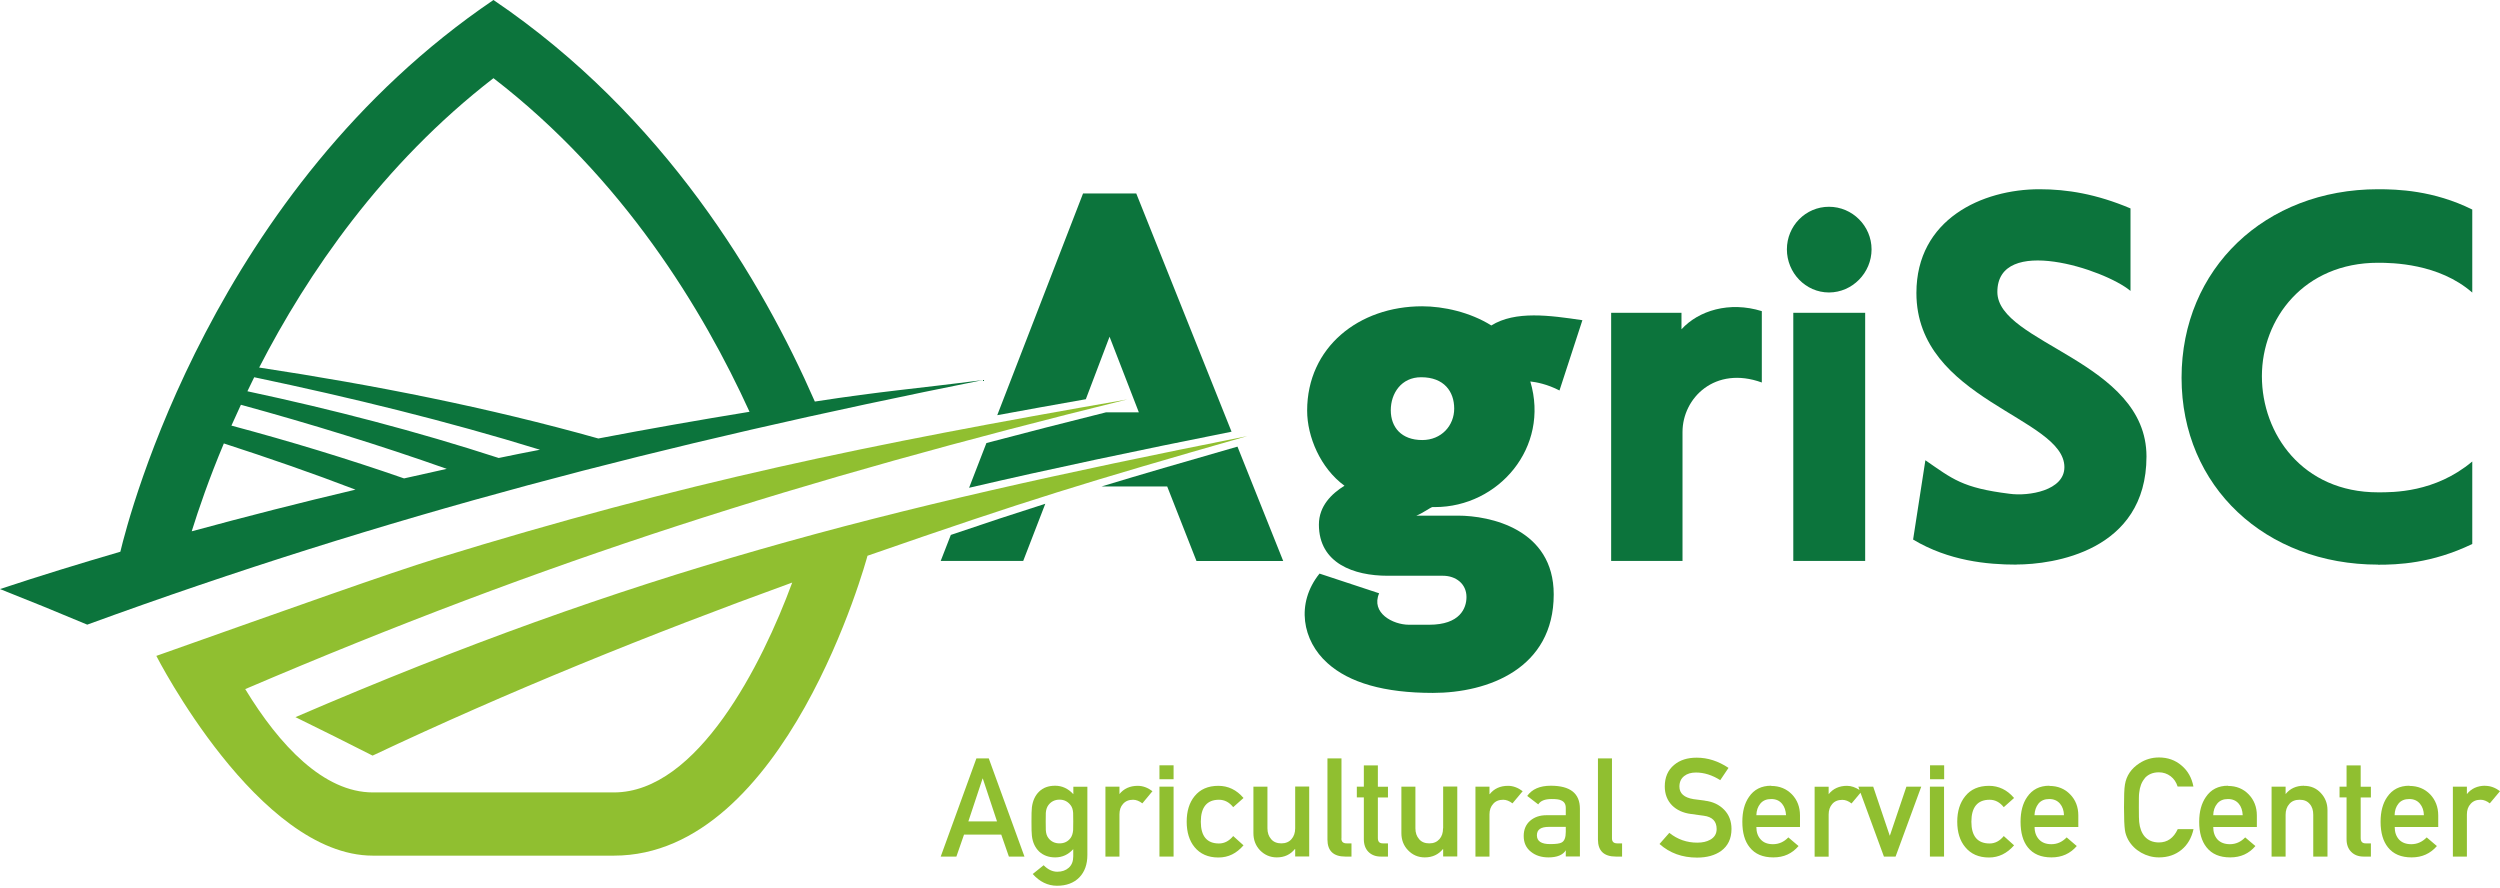 <svg width="1200" height="426" viewBox="0 0 1200 426" fill="none" xmlns="http://www.w3.org/2000/svg">
    <path d="M682.128 181.074C672.674 181.074 667.575 188.747 667.575 196.915C667.575 205.082 672.674 211.221 682.673 211.221C691.88 211.221 698.018 204.29 698.018 196.123C698.018 187.955 693.167 181.074 682.178 181.074M748.608 187.46C742.718 184.391 737.371 183.401 734.55 183.104C744.005 214.834 719.205 243.396 688.811 243.396H687.524C686.484 243.644 682.673 246.465 679.851 247.505H699.8C715.146 247.505 745.787 253.89 745.787 285.324C745.787 320.865 714.354 332.597 687.772 332.597C664.506 332.597 647.626 327.746 637.182 318.291C625.153 307.549 621.836 289.68 633.37 275.324L661.981 284.779C657.922 294.234 668.615 299.877 676.287 299.877H685.989C700.79 299.877 703.909 291.957 703.909 286.561C703.909 280.175 698.761 276.364 692.623 276.364H666.041C649.953 276.364 633.073 270.473 633.073 251.811C633.073 242.852 639.211 236.961 645.349 233.149C633.815 224.734 627.43 209.637 627.43 197.113C627.43 166.719 652.23 147.018 682.623 147.018C692.87 147.018 705.641 149.839 715.839 156.225C727.323 149.047 743.955 151.374 759.548 153.7L748.559 187.411L748.608 187.46Z" fill="#0C743C"/>
    <path d="M807.605 269.236H773.351V150.136H807.11V158.057C815.278 149.097 830.079 144.493 845.672 149.344V183.599C823.198 175.431 807.605 191.024 807.605 207.36V269.236Z" fill="#0C743C"/>
    <path d="M860.779 150.137H895.281V269.236H860.779V150.137ZM857.71 119.694C857.71 108.457 866.67 99.25 877.906 99.25C889.143 99.25 898.35 108.457 898.35 119.694C898.35 130.931 889.143 140.385 877.906 140.385C866.67 140.385 857.71 130.931 857.71 119.694Z" fill="#0C743C"/>
    <path d="M967.891 271.016C953.833 271.016 935.418 269.234 918.291 258.988L924.182 220.921C937.2 229.881 941.804 234.188 964.574 237.009C973.782 238.296 990.909 235.475 990.909 224.238C990.909 200.23 919.875 192.062 919.875 140.631C919.875 105.139 951.556 90.833 978.93 90.833C992.196 90.833 1006.25 93.11 1022.64 100.04V139.641C1010.12 129.147 958.733 112.564 958.733 140.136C958.733 164.936 1030.31 173.351 1030.31 219.09C1030.31 264.829 985.068 270.967 967.94 270.967" fill="#0C743C"/>
    <path d="M1141.45 271.017C1087.54 271.017 1047.15 233.693 1047.15 181.321C1047.15 128.949 1087.29 90.833 1141.45 90.833C1150.66 90.833 1168.03 91.328 1186.69 100.585V140.433C1170.6 126.375 1148.13 126.127 1141.45 126.127C1105.91 126.127 1085.71 152.957 1085.71 180.578C1085.71 208.2 1105.12 236.317 1141.45 236.317C1148.58 236.317 1168.77 236.564 1186.69 221.516V261.117C1167.04 270.571 1150.66 271.066 1141.45 271.066" fill="#0C743C"/>
    <path d="M464.81 394.277L471.641 373.684H471.74L478.571 394.277H464.81ZM468.671 364.031L451.544 411.156H459.068L462.731 400.613H480.601L484.264 411.156H491.739L474.611 364.031H468.622H468.671Z" fill="#90BF30"/>
    <path d="M515.108 398.434C514.959 400.067 514.563 401.305 513.87 402.245C512.583 403.978 510.801 404.819 508.574 404.819C506.346 404.819 504.515 403.978 503.228 402.245C502.485 401.305 502.089 400.067 501.99 398.434C501.941 398.137 501.941 396.751 501.941 394.374C501.941 391.998 501.941 390.612 501.99 390.216C502.089 388.632 502.535 387.395 503.228 386.454C504.515 384.722 506.346 383.831 508.574 383.831C510.801 383.831 512.534 384.722 513.87 386.454C514.613 387.395 515.009 388.632 515.108 390.216C515.108 390.563 515.157 391.949 515.157 394.374C515.157 396.8 515.108 398.137 515.108 398.434ZM515.157 381.158C512.682 378.485 509.762 377.148 506.495 377.148C503.228 377.148 500.703 378.089 498.772 379.97C496.842 381.851 495.703 384.375 495.307 387.543C495.159 388.731 495.109 390.959 495.109 394.374C495.109 397.79 495.159 400.067 495.307 401.156C495.654 404.324 496.842 406.849 498.772 408.73C500.753 410.561 503.327 411.551 506.495 411.551C509.91 411.551 512.781 410.215 515.157 407.591V411.056C515.157 413.383 514.464 415.214 513.029 416.501C511.593 417.788 509.762 418.432 507.485 418.432C505.208 418.432 502.98 417.392 500.95 415.313L495.703 419.521C499.02 423.234 502.931 425.164 507.386 425.164C511.841 425.164 515.454 423.828 518.078 421.155C520.652 418.481 521.939 414.917 521.939 410.363V377.643H515.207V381.207L515.157 381.158Z" fill="#90BF30"/>
    <path d="M537.339 381.157V377.593H530.606V411.155H537.339V390.909C537.339 388.83 537.883 387.147 539.071 385.86C540.259 384.523 541.843 383.88 543.873 383.88C545.358 383.88 546.843 384.474 548.328 385.612L553.179 379.771C550.951 378.088 548.625 377.197 546.1 377.197C542.388 377.197 539.418 378.534 537.289 381.207" fill="#90BF30"/>
    <path d="M563.32 367.347H556.538V374.03H563.32V367.347Z" fill="#90BF30"/>
    <path d="M563.32 377.594H556.538V411.156H563.32V377.594Z" fill="#90BF30"/>
    <path d="M585.104 383.88C587.777 383.88 590.054 385.068 591.935 387.444L596.885 383.038C593.569 379.128 589.51 377.197 584.807 377.197C579.857 377.197 576.045 378.88 573.372 382.197C570.848 385.315 569.61 389.375 569.61 394.424C569.61 399.473 570.897 403.581 573.372 406.601C576.095 409.917 579.907 411.6 584.807 411.6C589.708 411.6 593.519 409.62 596.885 405.759L591.935 401.304C590.005 403.631 587.777 404.868 585.104 404.868C579.313 404.868 576.392 401.354 576.392 394.424C576.392 387.493 579.313 383.88 585.104 383.88Z" fill="#90BF30"/>
    <path d="M621.687 397.593C621.687 399.722 621.093 401.454 619.905 402.791C618.766 404.127 617.083 404.82 615.053 404.82C613.024 404.82 611.291 404.177 610.153 402.791C608.965 401.454 608.371 399.722 608.371 397.593V377.595H601.639V399.87C601.639 403.137 602.678 405.909 604.807 408.137C606.985 410.364 609.658 411.552 612.875 411.552C616.538 411.552 619.41 410.166 621.538 407.543H621.687V411.107H628.419V377.545H621.687V397.544V397.593Z" fill="#90BF30"/>
    <path d="M643.908 402.494V364.031H637.176V402.989C637.176 408.384 640.047 411.156 645.739 411.156H648.71V404.82H646.383C644.7 404.82 643.858 404.028 643.858 402.494" fill="#90BF30"/>
    <path d="M661.425 367.397H654.643V377.594H651.277V382.742H654.643V402.839C654.643 405.364 655.386 407.393 656.821 408.878C658.306 410.364 660.286 411.156 662.762 411.156H666.227V404.819H663.752C662.118 404.819 661.376 403.978 661.376 402.295V382.791H666.227V377.643H661.376V367.446L661.425 367.397Z" fill="#90BF30"/>
    <path d="M692.662 397.593C692.662 399.722 692.118 401.454 690.93 402.791C689.742 404.127 688.158 404.82 686.079 404.82C684 404.82 682.317 404.177 681.178 402.791C679.99 401.454 679.396 399.722 679.396 397.593V377.595H672.664V399.87C672.664 403.137 673.704 405.909 675.882 408.137C678.01 410.364 680.683 411.552 683.901 411.552C687.564 411.552 690.484 410.166 692.613 407.543H692.712V411.107H699.494V377.545H692.712V397.544L692.662 397.593Z" fill="#90BF30"/>
    <path d="M714.949 381.157V377.593H708.217V411.155H714.949V390.909C714.949 388.83 715.543 387.147 716.731 385.86C717.869 384.523 719.503 383.88 721.532 383.88C723.018 383.88 724.503 384.474 725.988 385.612L730.888 379.771C728.661 378.088 726.285 377.197 723.859 377.197C720.097 377.197 717.176 378.534 715.048 381.207" fill="#90BF30"/>
    <path d="M751.573 399.325C751.573 401.998 750.93 403.73 749.544 404.423C748.653 404.918 746.871 405.166 744.049 405.166C739.842 405.166 737.713 403.78 737.713 400.958C737.713 398.137 739.644 396.899 743.505 396.899H751.573V399.325ZM744.396 377.148C739.149 377.148 735.387 378.782 733.06 382.049L738.357 386.108C739.446 384.375 741.574 383.534 744.742 383.534C746.871 383.534 748.405 383.682 749.346 384.177C750.88 384.821 751.573 386.009 751.573 387.84V391.305H742.267C739.099 391.305 736.525 392.196 734.446 393.978C732.416 395.76 731.377 398.186 731.377 401.255C731.377 404.522 732.515 407.047 734.941 408.928C737.119 410.66 739.891 411.551 743.307 411.551C747.415 411.551 750.237 410.363 751.573 408.136V411.106H758.355V388.187C758.355 380.811 753.702 377.148 744.396 377.148Z" fill="#90BF30"/>
    <path d="M773.748 402.494V364.031H767.016V402.989C767.016 408.384 769.887 411.156 775.629 411.156H778.599V404.82H776.272C774.589 404.82 773.748 404.028 773.748 402.494Z" fill="#90BF30"/>
    <path d="M818.198 384.274C816.466 384.027 814.684 383.829 812.852 383.581C808.397 382.839 806.12 380.859 806.12 377.542C806.12 375.364 806.912 373.632 808.496 372.444C809.882 371.355 811.763 370.81 814.04 370.81C818 370.81 821.861 372.048 825.722 374.473L829.683 368.583C824.782 365.316 819.683 363.682 814.436 363.682C809.932 363.682 806.368 364.821 803.596 367.147C800.576 369.622 799.091 373.137 799.091 377.493C799.091 381.156 800.279 384.225 802.606 386.601C804.883 388.829 807.853 390.215 811.664 390.71C814.634 391.155 816.763 391.403 817.802 391.551C821.96 392.096 823.99 394.224 823.99 397.937C823.99 400.214 822.95 401.946 820.871 403.085C819.188 404.025 817.159 404.471 814.684 404.471C809.684 404.471 805.229 402.936 801.269 399.768L796.566 405.114C801.467 409.47 807.457 411.649 814.585 411.649C819.337 411.649 823.198 410.56 826.168 408.431C829.435 406.005 831.118 402.54 831.118 397.887C831.118 394.175 829.93 391.056 827.554 388.631C825.178 386.205 822.109 384.77 818.297 384.324" fill="#90BF30"/>
    <path d="M843.055 391.305C843.105 389.078 843.748 387.196 844.986 385.711C846.223 384.226 847.956 383.533 850.184 383.533C852.411 383.533 854.144 384.276 855.431 385.86C856.569 387.246 857.163 389.078 857.312 391.305H843.105H843.055ZM850.134 377.148C845.53 377.148 841.917 378.93 839.491 382.543C837.363 385.612 836.323 389.573 836.323 394.473C836.323 399.671 837.462 403.779 839.838 406.7C842.412 409.967 846.174 411.551 851.223 411.551C856.272 411.551 860.183 409.719 863.301 406.106L858.401 401.948C856.322 404.126 853.847 405.215 851.025 405.215C848.5 405.215 846.52 404.472 845.184 402.987C843.748 401.453 843.055 399.473 843.055 396.948H863.994V391.404C863.994 387.394 862.707 383.979 860.133 381.306C857.51 378.633 854.243 377.247 850.134 377.247V377.148Z" fill="#90BF30"/>
    <path d="M907.205 401.057H907.056L899.136 377.593H892.008L892.552 379.177C890.622 377.94 888.642 377.197 886.563 377.197C882.85 377.197 879.88 378.534 877.752 381.207V377.643H871.02V411.204H877.752V390.959C877.752 388.88 878.346 387.196 879.484 385.909C880.623 384.573 882.256 383.929 884.335 383.929C885.82 383.929 887.305 384.523 888.741 385.662L893.047 380.514L904.284 411.155H909.878L922.204 377.593H915.075L907.155 401.057H907.205Z" fill="#90BF30"/>
    <path d="M933.197 367.347H926.415V374.03H933.197V367.347Z" fill="#90BF30"/>
    <path d="M933.141 377.594H926.359V411.156H933.141V377.594Z" fill="#90BF30"/>
    <path d="M955.023 383.88C957.646 383.88 959.923 385.068 961.804 387.444L966.755 383.038C963.438 379.128 959.379 377.197 954.726 377.197C949.776 377.197 945.915 378.88 943.291 382.197C940.767 385.315 939.479 389.375 939.479 394.424C939.479 399.473 940.767 403.581 943.291 406.601C946.014 409.917 949.776 411.6 954.726 411.6C959.379 411.6 963.389 409.62 966.755 405.759L961.804 401.304C959.923 403.631 957.646 404.868 955.023 404.868C949.182 404.868 946.261 401.354 946.261 394.424C946.261 387.493 949.182 383.88 955.023 383.88Z" fill="#90BF30"/>
    <path d="M976.552 391.305C976.651 389.078 977.294 387.197 978.482 385.712C979.72 384.227 981.452 383.534 983.63 383.534C985.809 383.534 987.591 384.276 988.878 385.86C990.016 387.246 990.66 389.078 990.709 391.305H976.502H976.552ZM983.68 377.148C979.076 377.148 975.512 378.93 973.037 382.544C970.909 385.613 969.869 389.573 969.869 394.474C969.869 399.671 971.008 403.78 973.334 406.7C975.908 409.967 979.72 411.551 984.719 411.551C989.719 411.551 993.729 409.72 996.847 406.106L991.996 401.948C989.868 404.126 987.492 405.215 984.67 405.215C982.145 405.215 980.165 404.473 978.779 402.988C977.344 401.453 976.601 399.473 976.601 396.949H997.59V391.404C997.59 387.395 996.303 383.979 993.679 381.306C991.105 378.633 987.789 377.247 983.729 377.247L983.68 377.148Z" fill="#90BF30"/>
    <path d="M1029.42 373.583C1031.11 371.653 1033.43 370.712 1036.25 370.712C1038.38 370.712 1040.26 371.356 1041.9 372.593C1043.53 373.831 1044.62 375.514 1045.26 377.543H1052.84C1052.05 373.385 1050.21 370.019 1047.14 367.445C1044.08 364.822 1040.46 363.584 1036.3 363.584C1032.89 363.584 1029.77 364.525 1027 366.307C1022.99 368.881 1020.66 372.346 1019.97 376.603C1019.62 378.632 1019.52 382.246 1019.52 387.543C1019.52 392.839 1019.67 396.453 1019.97 398.482C1020.17 400.017 1020.71 401.551 1021.5 403.036C1022.99 405.709 1025.07 407.739 1027.74 409.274C1030.36 410.759 1033.24 411.551 1036.3 411.551C1040.61 411.551 1044.17 410.313 1047.14 407.887C1050.07 405.462 1051.95 402.195 1052.89 397.987H1045.31C1043.33 402.294 1040.31 404.373 1036.3 404.373C1033.43 404.373 1031.16 403.432 1029.47 401.551C1027.99 399.819 1027.1 397.492 1026.8 394.522C1026.7 393.681 1026.65 391.354 1026.65 387.592C1026.65 383.83 1026.65 381.454 1026.8 380.612C1027.1 377.692 1027.99 375.316 1029.47 373.633" fill="#90BF30"/>
    <path d="M1062.35 391.305C1062.4 389.078 1063.04 387.196 1064.28 385.711C1065.51 384.226 1067.25 383.533 1069.42 383.533C1071.6 383.533 1073.39 384.276 1074.67 385.86C1075.81 387.246 1076.4 389.078 1076.5 391.305H1062.4H1062.35ZM1069.42 377.148C1064.82 377.148 1061.26 378.93 1058.83 382.543C1056.7 385.612 1055.61 389.573 1055.61 394.473C1055.61 399.671 1056.8 403.779 1059.13 406.7C1061.7 409.967 1065.46 411.551 1070.51 411.551C1075.56 411.551 1079.52 409.719 1082.59 406.106L1077.69 401.948C1075.61 404.126 1073.14 405.215 1070.37 405.215C1067.84 405.215 1065.86 404.472 1064.43 402.987C1063.04 401.453 1062.35 399.473 1062.35 396.948H1083.29V391.404C1083.29 387.394 1081.95 383.979 1079.37 381.306C1076.8 378.633 1073.48 377.247 1069.42 377.247V377.148Z" fill="#90BF30"/>
    <path d="M1105.9 377.148C1102.19 377.148 1099.22 378.484 1097.09 381.157V377.593H1090.36V411.155H1097.09V391.107C1097.09 388.978 1097.68 387.246 1098.87 385.909C1100.06 384.523 1101.69 383.88 1103.82 383.88C1105.95 383.88 1107.49 384.523 1108.67 385.909C1109.86 387.246 1110.36 388.978 1110.36 391.107V411.155H1117.19V388.83C1117.19 385.612 1116.1 382.89 1113.97 380.613C1111.84 378.336 1109.17 377.197 1105.9 377.197" fill="#90BF30"/>
    <path d="M1133.13 367.396H1126.35V377.594H1122.98V382.742H1126.35V402.839C1126.35 405.364 1127.09 407.393 1128.57 408.878C1130.01 410.363 1131.99 411.155 1134.51 411.155H1138.03V404.819H1135.5C1133.92 404.819 1133.13 403.978 1133.13 402.295V382.791H1138.03V377.643H1133.13V367.446V367.396Z" fill="#90BF30"/>
    <path d="M1149.41 391.305C1149.46 389.078 1150.06 387.196 1151.29 385.711C1152.48 384.226 1154.26 383.533 1156.44 383.533C1158.62 383.533 1160.35 384.276 1161.64 385.86C1162.78 387.246 1163.42 389.078 1163.47 391.305H1149.36H1149.41ZM1156.49 377.148C1151.84 377.148 1148.32 378.93 1145.85 382.543C1143.72 385.612 1142.68 389.573 1142.68 394.473C1142.68 399.671 1143.87 403.779 1146.2 406.7C1148.77 409.967 1152.58 411.551 1157.58 411.551C1162.58 411.551 1166.59 409.719 1169.71 406.106L1164.81 401.948C1162.68 404.126 1160.25 405.215 1157.43 405.215C1154.91 405.215 1152.93 404.472 1151.54 402.987C1150.16 401.453 1149.46 399.473 1149.46 396.948H1170.35V391.404C1170.35 387.394 1169.02 383.979 1166.49 381.306C1163.87 378.633 1160.6 377.247 1156.54 377.247L1156.49 377.148Z" fill="#90BF30"/>
    <path d="M1192.92 377.148C1189.21 377.148 1186.24 378.484 1184.11 381.157V377.593H1177.38V411.155H1184.11V390.909C1184.11 388.83 1184.7 387.147 1185.89 385.86C1187.08 384.523 1188.66 383.88 1190.69 383.88C1192.18 383.88 1193.66 384.474 1195.1 385.612L1200 379.771C1197.77 378.088 1195.4 377.197 1192.92 377.197" fill="#90BF30"/>
    <path fill-rule="evenodd" clip-rule="evenodd" d="M598.661 209.339C421.546 244.534 304.229 274.284 141.816 344.229C154.192 350.268 166.567 356.456 178.843 362.693C244.283 331.804 311.654 304.529 380.263 279.63C365.858 318.785 334.821 380.365 294.675 380.365H178.992C155.429 380.365 134.193 357.891 117.709 330.765C263.836 268.344 383.53 230.624 541.141 191.716C416.497 213.398 328.336 231.466 209.534 268.096C186.318 275.274 140.331 291.708 75.04 314.825C75.04 314.825 123.897 410.709 178.992 410.709H294.675C377.243 410.709 415.953 268.492 416.398 266.76C494.164 239.732 520.697 231.713 598.661 209.339Z" fill="#90BF30"/>
    <path fill-rule="evenodd" clip-rule="evenodd" d="M107.467 212.854C128.801 219.784 149.988 227.11 170.63 235.031C144.345 241.218 118.109 247.95 92.022 255.029C95.289 244.535 100.289 229.882 107.467 212.805M214.339 225.081C207.558 226.566 200.776 228.15 193.945 229.635C166.769 220.18 139.197 211.815 111.08 204.29C112.565 201.122 114.05 197.756 115.634 194.291C149.196 203.498 182.213 213.646 214.389 225.031L214.339 225.081ZM118.753 187.807C119.792 185.579 120.931 183.352 122.02 181.075C168.65 190.876 214.587 202.112 259.187 215.874C252.603 217.161 246.069 218.398 239.387 219.834C200.132 207.063 159.74 196.568 118.753 187.807ZM236.862 37.522C299.184 85.538 337.498 148.8 359.773 197.657C335.518 201.617 311.262 205.874 287.205 210.478C234.189 195.578 179.787 184.837 124.396 176.421C147.562 131.376 183.451 78.805 236.862 37.522ZM391.107 192.707C365.862 134.989 318.935 55.54 236.862 0C102.566 91.082 62.074 246.762 57.768 264.83C38.462 270.473 19.107 276.413 0 282.749C14.009 288.294 28.017 293.986 41.878 299.827C185.777 247.307 318.687 213.052 471.893 182.411C439.024 186.668 423.629 187.708 391.058 192.757L391.107 192.707Z" fill="#0C743C"/>
    <path d="M521.198 191.618L532.583 161.62L546.642 197.904H530.95C511.149 202.855 492.042 207.755 473.479 212.656L465.163 234.139C504.17 225.031 545.602 216.319 591.143 207.211L545.404 92.863H519.862L478.677 199.29C492.438 196.766 506.546 194.192 521.248 191.618" fill="#0C743C"/>
    <path d="M456.395 256.76L451.544 269.235H491.145L501.738 241.811C487.531 246.316 473.126 251.068 456.395 256.76Z" fill="#0C743C"/>
    <path d="M593.961 214.39C567.775 221.914 547.331 227.854 528.769 233.497H560.251L574.309 269.286H615.94L594.011 214.439L593.961 214.39Z" fill="#0C743C"/>
    </svg>
    